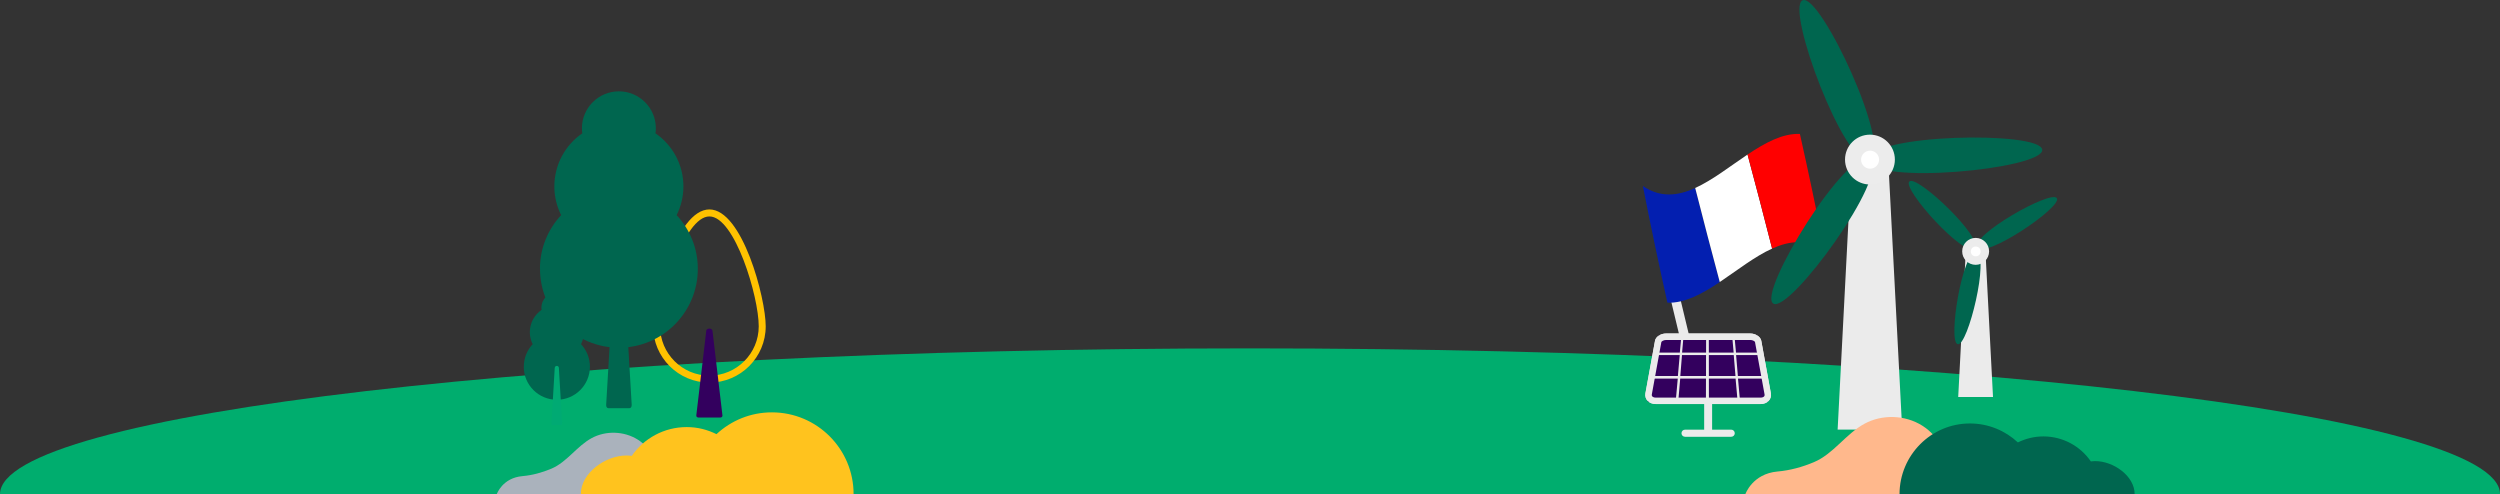 <?xml version="1.0" encoding="UTF-8"?>
<svg id="Calque_2" data-name="Calque 2" xmlns="http://www.w3.org/2000/svg" viewBox="0 0 774.38 153.07">
  <rect x="0" y="0" width="774.38" height="153.07" fill="#333333" stroke="none"/>
  <defs>
    <style>
      .cls-1 {
        fill: #ffb88c;
      }

      .cls-2 {
        fill: #00aa73;
      }

      .cls-3 {
        fill: #fff;
      }

      .cls-4 {
        fill: #aab2bc;
      }

      .cls-5 {
        fill: #00ad6e;
      }

      .cls-6 {
        fill: #ebebeb;
      }

      .cls-7 {
        fill: #ffc31e;
      }

      .cls-8 {
        fill: #00664f;
      }

      .cls-9 {
        fill: #ffc200;
      }

      .cls-10 {
        fill: #33005e;
      }

      .cls-11 {
        fill: #ececec;
      }

      .cls-12 {
        fill: red;
      }

      .cls-13 {
        fill: #031fb0;
      }
    </style>
  </defs>
  <g id="Calque_2-2" data-name="Calque 2">
    <g id="Illu_objectifsDispo" data-name="Illu objectifsDispo">
      <g id="Calque_47" data-name="Calque 47">
        <g>
          <path class="cls-5" d="m774.38,153.07H0c0-24.94,173.35-45.16,387.19-45.16s387.2,20.22,387.2,45.16h0Z"/>
          <g>
            <rect class="cls-6" x="519.31" y="88.11" width="2.94" height="23.98" transform="translate(-8.98 124.34) rotate(-13.5)"/>
            <g>
              <path class="cls-13" d="m532.7,87.37c-5.4,3.62-10.81,6.59-16.21,6.39-2.53-11.27-5.07-23.23-7.61-36.15,5.4,3.71,10.81,3.08,16.21.64,2.53,10.03,5.07,19.65,7.61,29.13h0Z"/>
              <path class="cls-3" d="m548.91,77c-5.4,2.46-10.81,6.74-16.21,10.36-2.53-9.48-5.07-19.1-7.61-29.13,5.4-2.46,10.81-6.74,16.21-10.36,2.53,9.48,5.07,19.1,7.61,29.13Z"/>
              <path class="cls-12" d="m565.13,77.64c-5.4-3.71-10.81-3.08-16.21-.64-2.53-10.03-5.07-19.65-7.61-29.13,5.4-3.62,10.81-6.59,16.21-6.39,2.53,11.27,5.07,23.23,7.61,36.15h0Z"/>
            </g>
          </g>
          <g>
            <path class="cls-6" d="m569.21,133.06l4.35-83.85c.08-3.06,2.58-5.51,5.65-5.51h0c3.06,0,5.57,2.45,5.65,5.51l4.35,83.85"/>
            <path class="cls-8" d="m549.25,94.01c4.96,3.33,36.51-40.04,29.85-44.51-6.66-4.47-34.81,41.19-29.85,44.51Z"/>
            <path class="cls-8" d="m558.37.08c-5.51,2.31,13.32,52.53,20.73,49.43,7.4-3.1-15.21-51.74-20.73-49.43Z"/>
            <path class="cls-8" d="m632.59,46.41c-.34-5.97-53.97-4.92-53.5,3.09.46,8.01,53.85,2.88,53.5-3.09Z"/>
            <circle class="cls-11" cx="579.22" cy="49.43" r="7.72"/>
            <circle class="cls-3" cx="579.26" cy="49.46" r="2.79"/>
          </g>
          <g>
            <path class="cls-6" d="m606.56,122.98l2.35-45.25c.04-1.65,1.39-2.97,3.04-2.97h0c1.65,0,3,1.32,3.04,2.97l2.35,45.25"/>
            <path class="cls-8" d="m606.42,106.62c3.16.64,9.95-27.5,5.71-28.35s-8.88,27.71-5.71,28.35Z"/>
            <path class="cls-8" d="m591.42,56.21c-2.31,2.25,17.09,23.73,20.19,20.72,3.1-3.02-17.88-22.96-20.19-20.72Z"/>
            <path class="cls-8" d="m637.12,61.4c-1.69-2.74-26.87,11.54-24.59,15.23,2.28,3.68,26.28-12.49,24.59-15.23Z"/>
            <circle class="cls-11" cx="611.96" cy="77.86" r="4.17"/>
            <circle class="cls-3" cx="611.98" cy="77.88" r="1.51"/>
          </g>
          <path class="cls-4" d="m153.87,153.07s1.73-5.04,7.96-5.59c3.08-.27,6.13-1.11,8.97-2.31,4.84-2.05,7.88-6.99,12.5-9.48,4.37-2.36,10-2.17,14.21.46s6.82,7.63,6.61,12.59v4.33h-50.24Z"/>
          <path class="cls-7" d="m179.91,153.06c0-6.55,7.63-11.99,14.17-11.97.55,0,1.08.05,1.6.13,3.74-5.4,9.98-8.94,17.06-8.93,3.31,0,6.42.81,9.19,2.19,4.52-4.19,10.56-6.77,17.21-6.75,13.97.02,25.28,11.38,25.26,25.34"/>
          <path class="cls-1" d="m540.63,153.07s2.17-6.32,9.98-7.02c3.87-.34,7.69-1.39,11.26-2.9,6.08-2.56,9.88-8.78,15.69-11.91,5.49-2.97,12.55-2.73,17.84.59,5.28,3.32,8.57,9.58,8.29,15.8v5.43h-63.07,0Z"/>
          <g>
            <polygon class="cls-6" points="530.33 123.51 527.87 123.51 527.87 133.71 530.33 133.71 530.33 123.51 530.33 123.51"/>
            <path class="cls-6" d="m536.25,133.09h-14.31c-.61,0-1.1.49-1.1,1.1s.49,1.1,1.1,1.1h14.31c.61,0,1.1-.49,1.1-1.1s-.49-1.1-1.1-1.1h0Z"/>
            <g>
              <path class="cls-6" d="m512.83,125.14h32.53c2.07,0,3.48-1.51,3.16-3.31l-2.97-16.28c-.23-1.25-1.76-2.25-3.42-2.25h-26.08c-1.66,0-3.2,1-3.42,2.25l-2.97,16.28c-.32,1.8,1.09,3.31,3.16,3.31h0Z"/>
              <polygon class="cls-10" points="537.73 109.21 545.24 109.21 544.31 103.96 537.24 103.96 537.73 109.21"/>
              <polygon class="cls-10" points="529.32 109.21 537 109.21 536.53 103.96 529.31 103.96 529.32 109.21"/>
              <polygon class="cls-10" points="521.03 109.21 528.46 109.21 528.47 103.96 521.49 103.96 521.03 109.21"/>
              <polygon class="cls-10" points="512.82 109.21 520.33 109.21 520.82 103.96 513.77 103.96 512.82 109.21"/>
              <polygon class="cls-10" points="538.31 116.46 546.38 116.46 545.3 109.98 537.76 109.98 538.31 116.46"/>
              <polygon class="cls-10" points="529.33 116.46 537.57 116.46 537.03 109.98 529.32 109.98 529.33 116.46"/>
              <polygon class="cls-10" points="520.48 116.46 528.44 116.46 528.45 109.98 521 109.98 520.48 116.46"/>
              <polygon class="cls-10" points="511.69 116.46 519.73 116.46 520.3 109.98 512.76 109.98 511.69 116.46"/>
              <polygon class="cls-10" points="538.99 124.37 547.68 124.37 546.45 117.27 538.35 117.27 538.99 124.37"/>
              <polygon class="cls-10" points="529.34 124.37 538.23 124.37 537.6 117.27 529.33 117.27 529.34 124.37"/>
              <polygon class="cls-10" points="519.84 124.37 528.41 124.37 528.43 117.27 520.45 117.27 519.84 124.37"/>
              <polygon class="cls-10" points="510.38 124.37 519.05 124.37 519.69 117.27 511.62 117.27 510.38 124.37"/>
              <path class="cls-6" d="m542.14,105.3c.81,0,1.4.44,1.47.62l2.97,16.28c.04.23,0,.41-.13.57-.21.24-.61.39-1.07.39h-32.53c-.46,0-.86-.15-1.07-.39-.13-.16-.18-.34-.13-.57l2.96-16.26c.07-.19.65-.63,1.47-.63h26.08m0-2h-26.08c-1.66,0-3.2,1-3.42,2.25l-2.97,16.28c-.32,1.8,1.09,3.31,3.16,3.31h32.53c2.07,0,3.48-1.51,3.16-3.31l-2.97-16.28c-.23-1.25-1.76-2.25-3.42-2.25h0Z"/>
            </g>
          </g>
          <path class="cls-8" d="m661.21,153.07c0-5.64-6.55-10.23-12.18-10.24-.47,0-.93.04-1.38.1-3.21-4.67-8.58-7.74-14.68-7.75-2.85,0-5.54.68-7.93,1.86-3.88-3.62-9.08-5.86-14.82-5.87-12.05-.02-21.82,9.85-21.84,21.9"/>
          <path class="cls-9" d="m219.74,118.51c-9.62,0-17.44-7.82-17.44-17.44,0-8.75,7.23-36.2,17.44-36.2s17.44,27.45,17.44,36.2c0,9.62-7.82,17.44-17.44,17.44h0Zm0-51.47c-7.85,0-15.28,24.77-15.28,34.03,0,8.43,6.85,15.28,15.28,15.28s15.28-6.85,15.28-15.28c0-9.27-7.43-34.03-15.28-34.03h0Z"/>
          <path class="cls-10" d="m218.77,102.45l-3.09,26.23c-.04.36.27.66.7.66h6.7c.43,0,.75-.29.7-.66l-3.09-26.23c-.04-.36-.43-.66-.86-.66h-.22c-.43,0-.81.29-.86.66h0Z"/>
          <g>
            <path class="cls-8" d="m167.27,83.26c0,13.5,10.94,24.44,24.44,24.44s24.44-10.94,24.44-24.44c0-6.43-2.5-12.25-6.56-16.62,1.33-2.68,2.1-5.69,2.1-8.89,0-6.83-3.43-12.86-8.66-16.46.07-.51.12-1.03.12-1.55,0-6.32-5.13-11.45-11.45-11.45s-11.45,5.13-11.45,11.45c0,.53.05,1.05.12,1.55-5.23,3.6-8.66,9.63-8.66,16.46,0,3.2.77,6.2,2.1,8.89-4.05,4.36-6.56,10.2-6.56,16.62h0Z"/>
            <path class="cls-8" d="m190.19,84.07l-2.43,41.34c-.04.57.27,1.03.69,1.03h6.53c.42,0,.72-.46.69-1.03l-2.43-41.34v-.04c-.18-1.86-2.9-1.85-3.04,0v.02h-.02Z"/>
          </g>
          <g>
            <path class="cls-8" d="m162.23,113.58c0,5.66,4.59,10.25,10.25,10.25s10.25-4.58,10.25-10.25c0-2.69-1.05-5.14-2.75-6.97.56-1.13.88-2.39.88-3.72,0-2.87-1.44-5.38-3.63-6.9.03-.22.05-.43.05-.65,0-2.65-2.14-4.79-4.79-4.79s-4.79,2.14-4.79,4.79c0,.23.02.44.05.65-2.19,1.51-3.63,4.03-3.63,6.9,0,1.34.32,2.6.88,3.72-1.7,1.83-2.75,4.27-2.75,6.97h0Z"/>
            <path class="cls-2" d="m171.83,113.93l-1.02,17.32c-.02.23.11.43.29.43h2.74c.18,0,.3-.2.29-.43l-1.02-17.32h0c-.08-.79-1.21-.79-1.27,0h-.02Z"/>
          </g>
        </g>
      </g>
    </g>
  </g>
</svg>